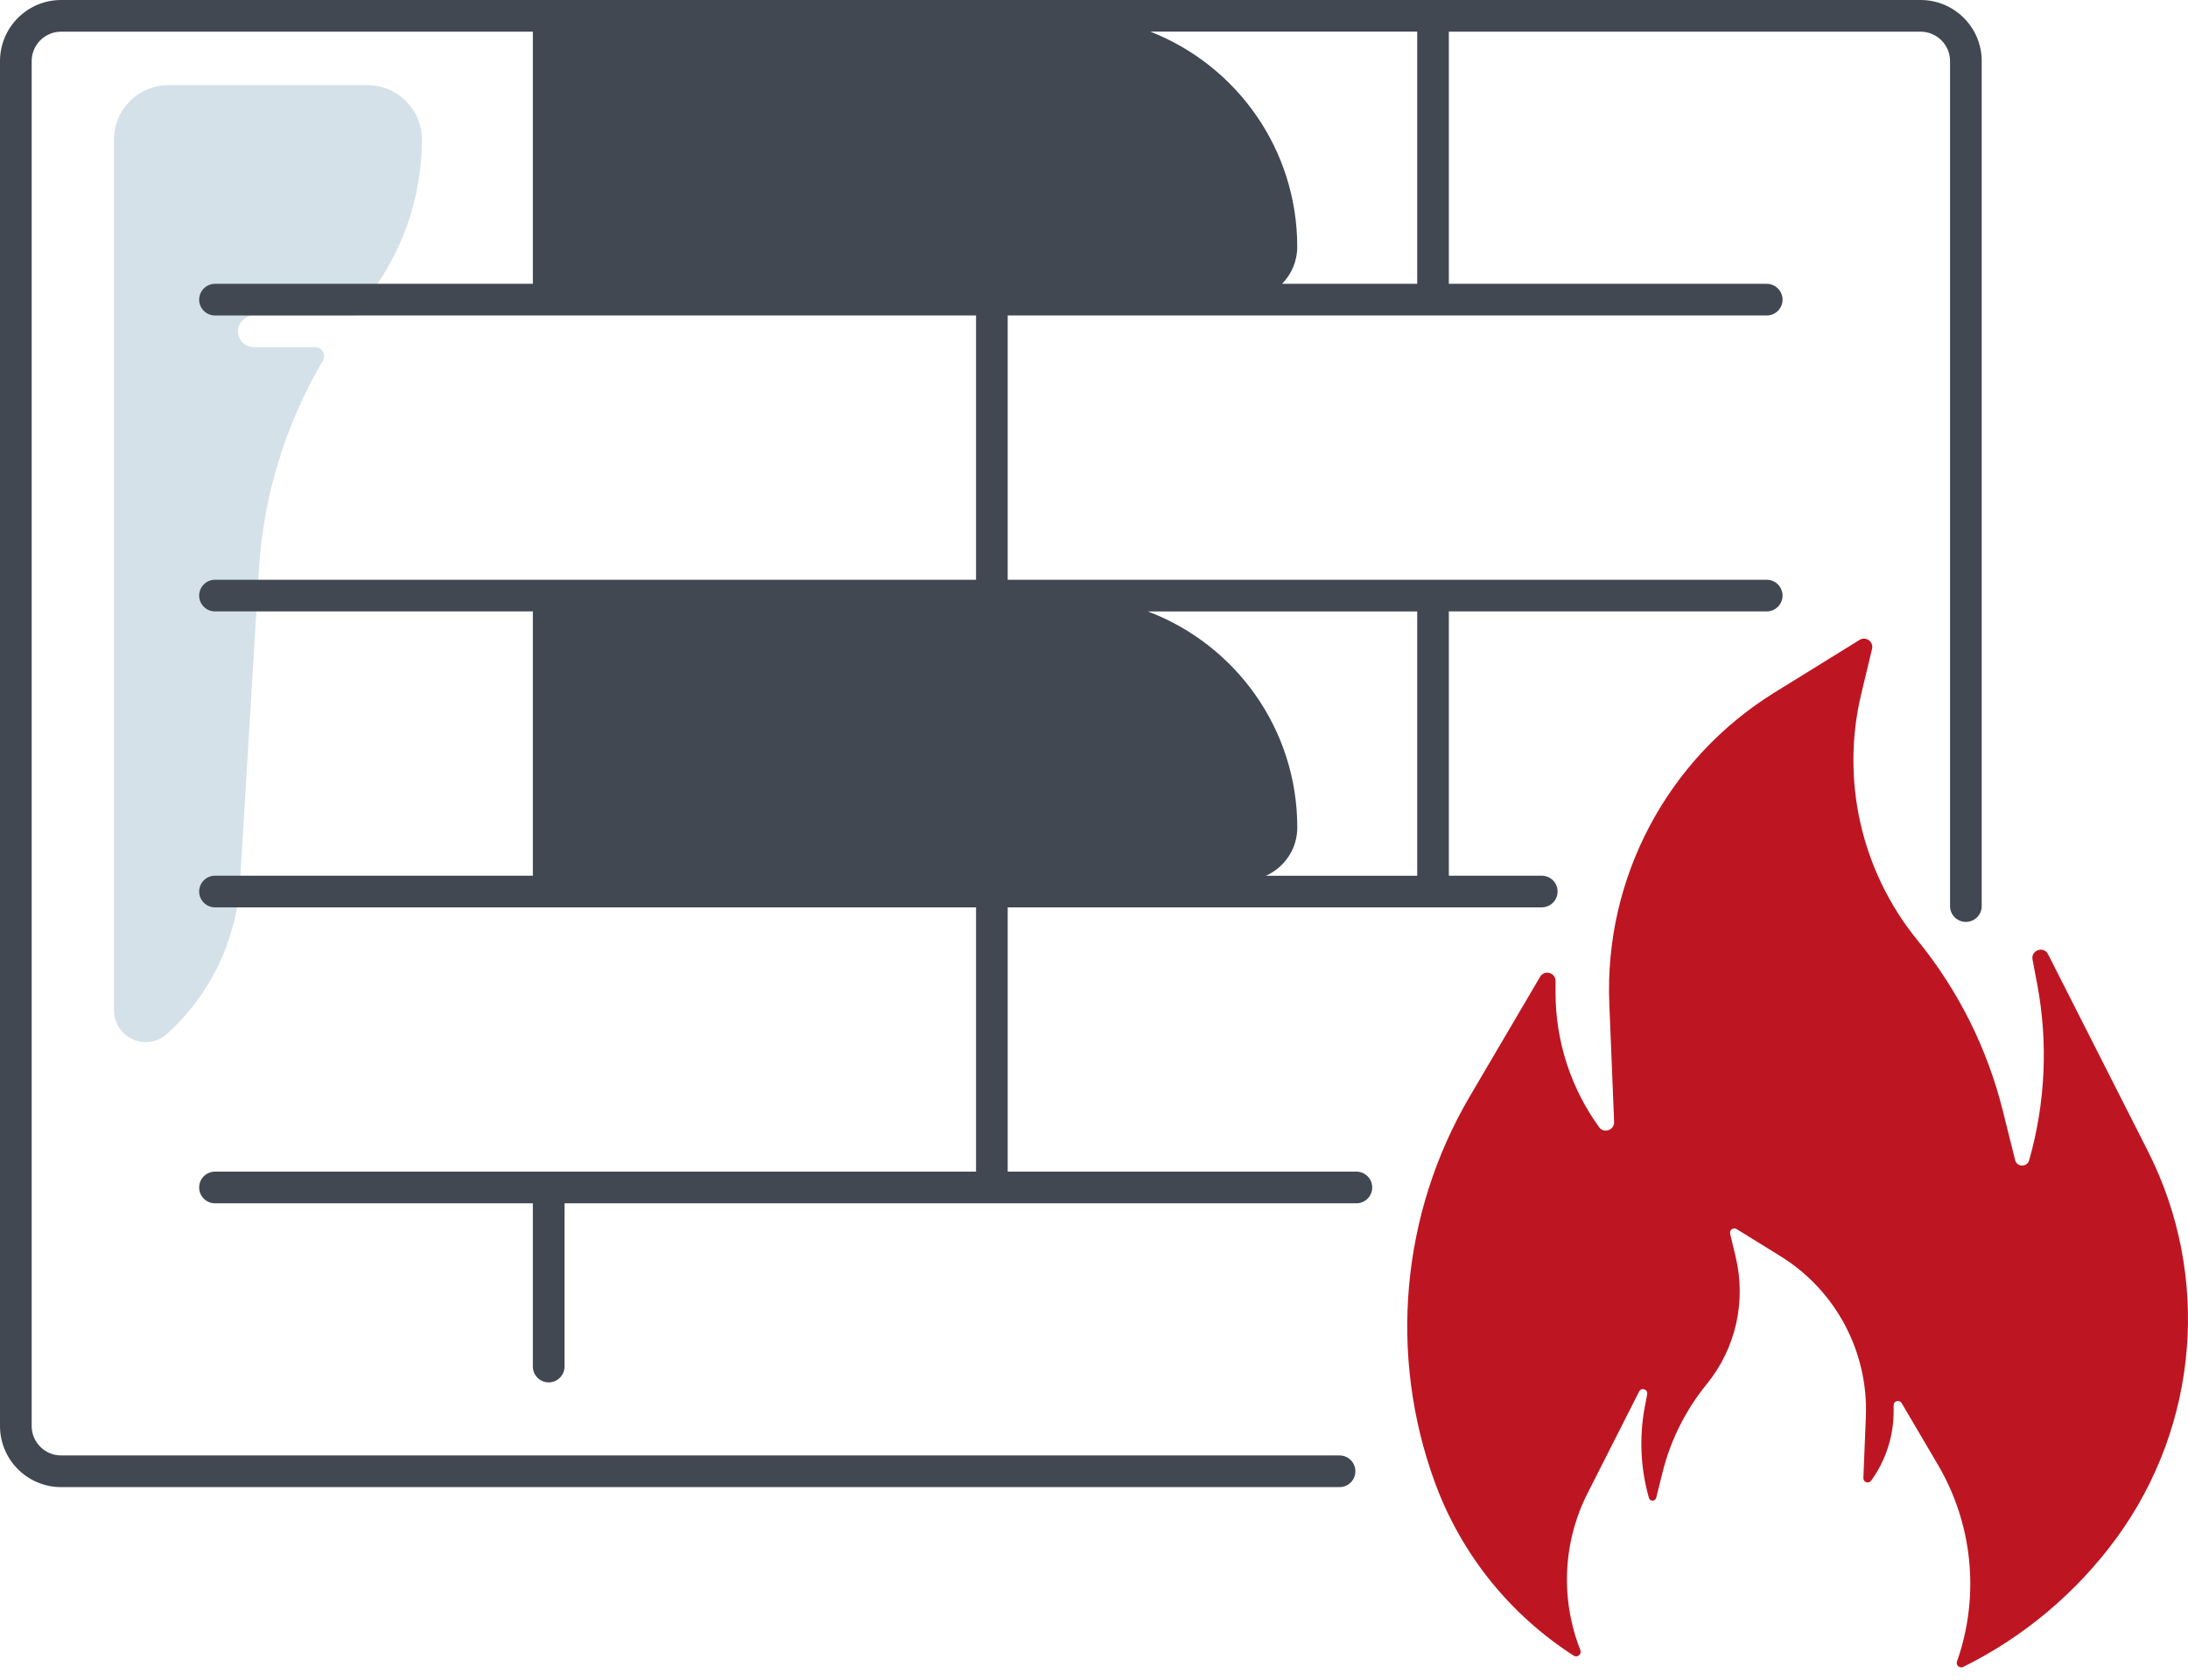 <svg xmlns="http://www.w3.org/2000/svg" width="125" height="96" viewBox="0 0 125 96" fill="none"><path d="M14.5 19.837C13.939 19.837 13.497 19.325 13.613 18.744C13.698 18.32 14.091 18.027 14.523 18.027H20.18C20.376 17.769 20.575 17.513 20.782 17.262C22.931 14.641 24.102 11.355 24.102 7.965C24.102 6.254 22.711 4.868 20.999 4.868H9.616C7.902 4.868 6.514 6.256 6.514 7.971V57.738C6.514 59.308 8.375 60.13 9.541 59.078C12.013 56.849 13.51 53.736 13.711 50.414L14.789 32.575C15.045 28.335 16.307 24.24 18.445 20.616C18.647 20.272 18.398 19.837 18 19.837H14.5Z" fill="#D4E1E8"></path><path d="M122.708 65.776L117.007 54.53C116.759 54.039 116.014 54.292 116.118 54.833L116.384 56.236C117.015 59.582 116.857 63.028 115.924 66.304C115.807 66.712 115.226 66.702 115.125 66.291L114.414 63.447C113.525 59.889 111.862 56.572 109.546 53.729C106.34 49.796 105.151 44.592 106.332 39.657L106.95 37.079C107.048 36.668 106.599 36.342 106.239 36.565L101.384 39.569C95.257 43.359 91.645 50.158 91.94 57.358L92.214 64.109C92.232 64.574 91.632 64.791 91.361 64.414C89.74 62.18 88.868 59.491 88.868 56.73V56.058C88.868 55.575 88.23 55.399 87.984 55.818L83.972 62.645C80.042 69.336 79.31 77.434 81.978 84.719C83.506 88.889 86.335 92.315 89.905 94.608C90.117 94.745 90.378 94.525 90.285 94.29C89.153 91.418 89.266 88.155 90.699 85.324L93.643 79.515C93.773 79.261 94.155 79.393 94.104 79.672L93.966 80.396C93.641 82.126 93.721 83.907 94.204 85.598C94.264 85.808 94.564 85.8 94.618 85.588L94.985 84.119C95.445 82.281 96.304 80.567 97.501 79.099C99.158 77.067 99.771 74.378 99.16 71.829L98.843 70.497C98.791 70.285 99.023 70.117 99.21 70.231L101.717 71.782C104.882 73.739 106.746 77.253 106.596 80.97L106.454 84.458C106.443 84.701 106.756 84.807 106.898 84.611C107.733 83.457 108.183 82.069 108.183 80.647V80.301C108.183 80.05 108.514 79.962 108.641 80.177L110.714 83.703C112.669 87.03 113.093 91.032 111.891 94.683C111.875 94.73 111.842 94.823 111.803 94.931C111.723 95.148 111.95 95.355 112.157 95.254C115.59 93.553 118.618 91.038 120.939 87.855C125.624 81.412 126.312 72.883 122.708 65.776Z" fill="#BD1622"></path><path d="M109.727 0H3.49C1.564 0 0 1.567 0 3.49V81.487C0 83.413 1.567 84.978 3.49 84.978H76.529C77.028 84.978 77.433 84.572 77.433 84.073C77.433 83.574 77.028 83.168 76.529 83.168H3.49C2.565 83.168 1.81 82.413 1.81 81.487V3.49C1.81 2.565 2.565 1.81 3.49 1.81H30.442V16.218H12.283C11.784 16.218 11.378 16.624 11.378 17.123C11.378 17.622 11.784 18.028 12.283 18.028H55.761V33.129H12.283C11.784 33.129 11.378 33.534 11.378 34.033C11.378 34.532 11.784 34.938 12.283 34.938H30.442V50.039H12.283C11.784 50.039 11.378 50.445 11.378 50.944C11.378 51.443 11.784 51.849 12.283 51.849H55.761V66.95H12.283C11.784 66.95 11.378 67.356 11.378 67.855C11.378 68.354 11.784 68.76 12.283 68.76H30.442V78.088C30.442 78.587 30.848 78.993 31.347 78.993C31.846 78.993 32.252 78.587 32.252 78.088V68.76H77.49C77.989 68.76 78.395 68.354 78.395 67.855C78.395 67.356 77.989 66.95 77.49 66.95H57.57V51.849H88.08C88.579 51.849 88.985 51.443 88.985 50.944C88.985 50.445 88.579 50.039 88.08 50.039H82.772V34.938H100.932C101.431 34.938 101.837 34.532 101.837 34.033C101.837 33.534 101.431 33.129 100.932 33.129H57.57V18.028H100.932C101.431 18.028 101.837 17.622 101.837 17.123C101.837 16.624 101.431 16.218 100.932 16.218H82.772V1.81H109.724C110.65 1.81 111.405 2.565 111.405 3.49V51.777C111.405 52.276 111.811 52.681 112.31 52.681C112.809 52.681 113.215 52.276 113.215 51.777V3.49C113.217 1.567 111.65 0 109.727 0ZM80.965 50.042H72.325C73.377 49.569 74.114 48.514 74.114 47.286C74.114 41.639 70.567 36.826 65.582 34.941H80.965V50.042ZM80.965 16.218H73.245C73.78 15.672 74.111 14.925 74.111 14.1C74.111 8.506 70.629 3.728 65.717 1.807H80.965V16.218Z" fill="#424852"></path></svg>